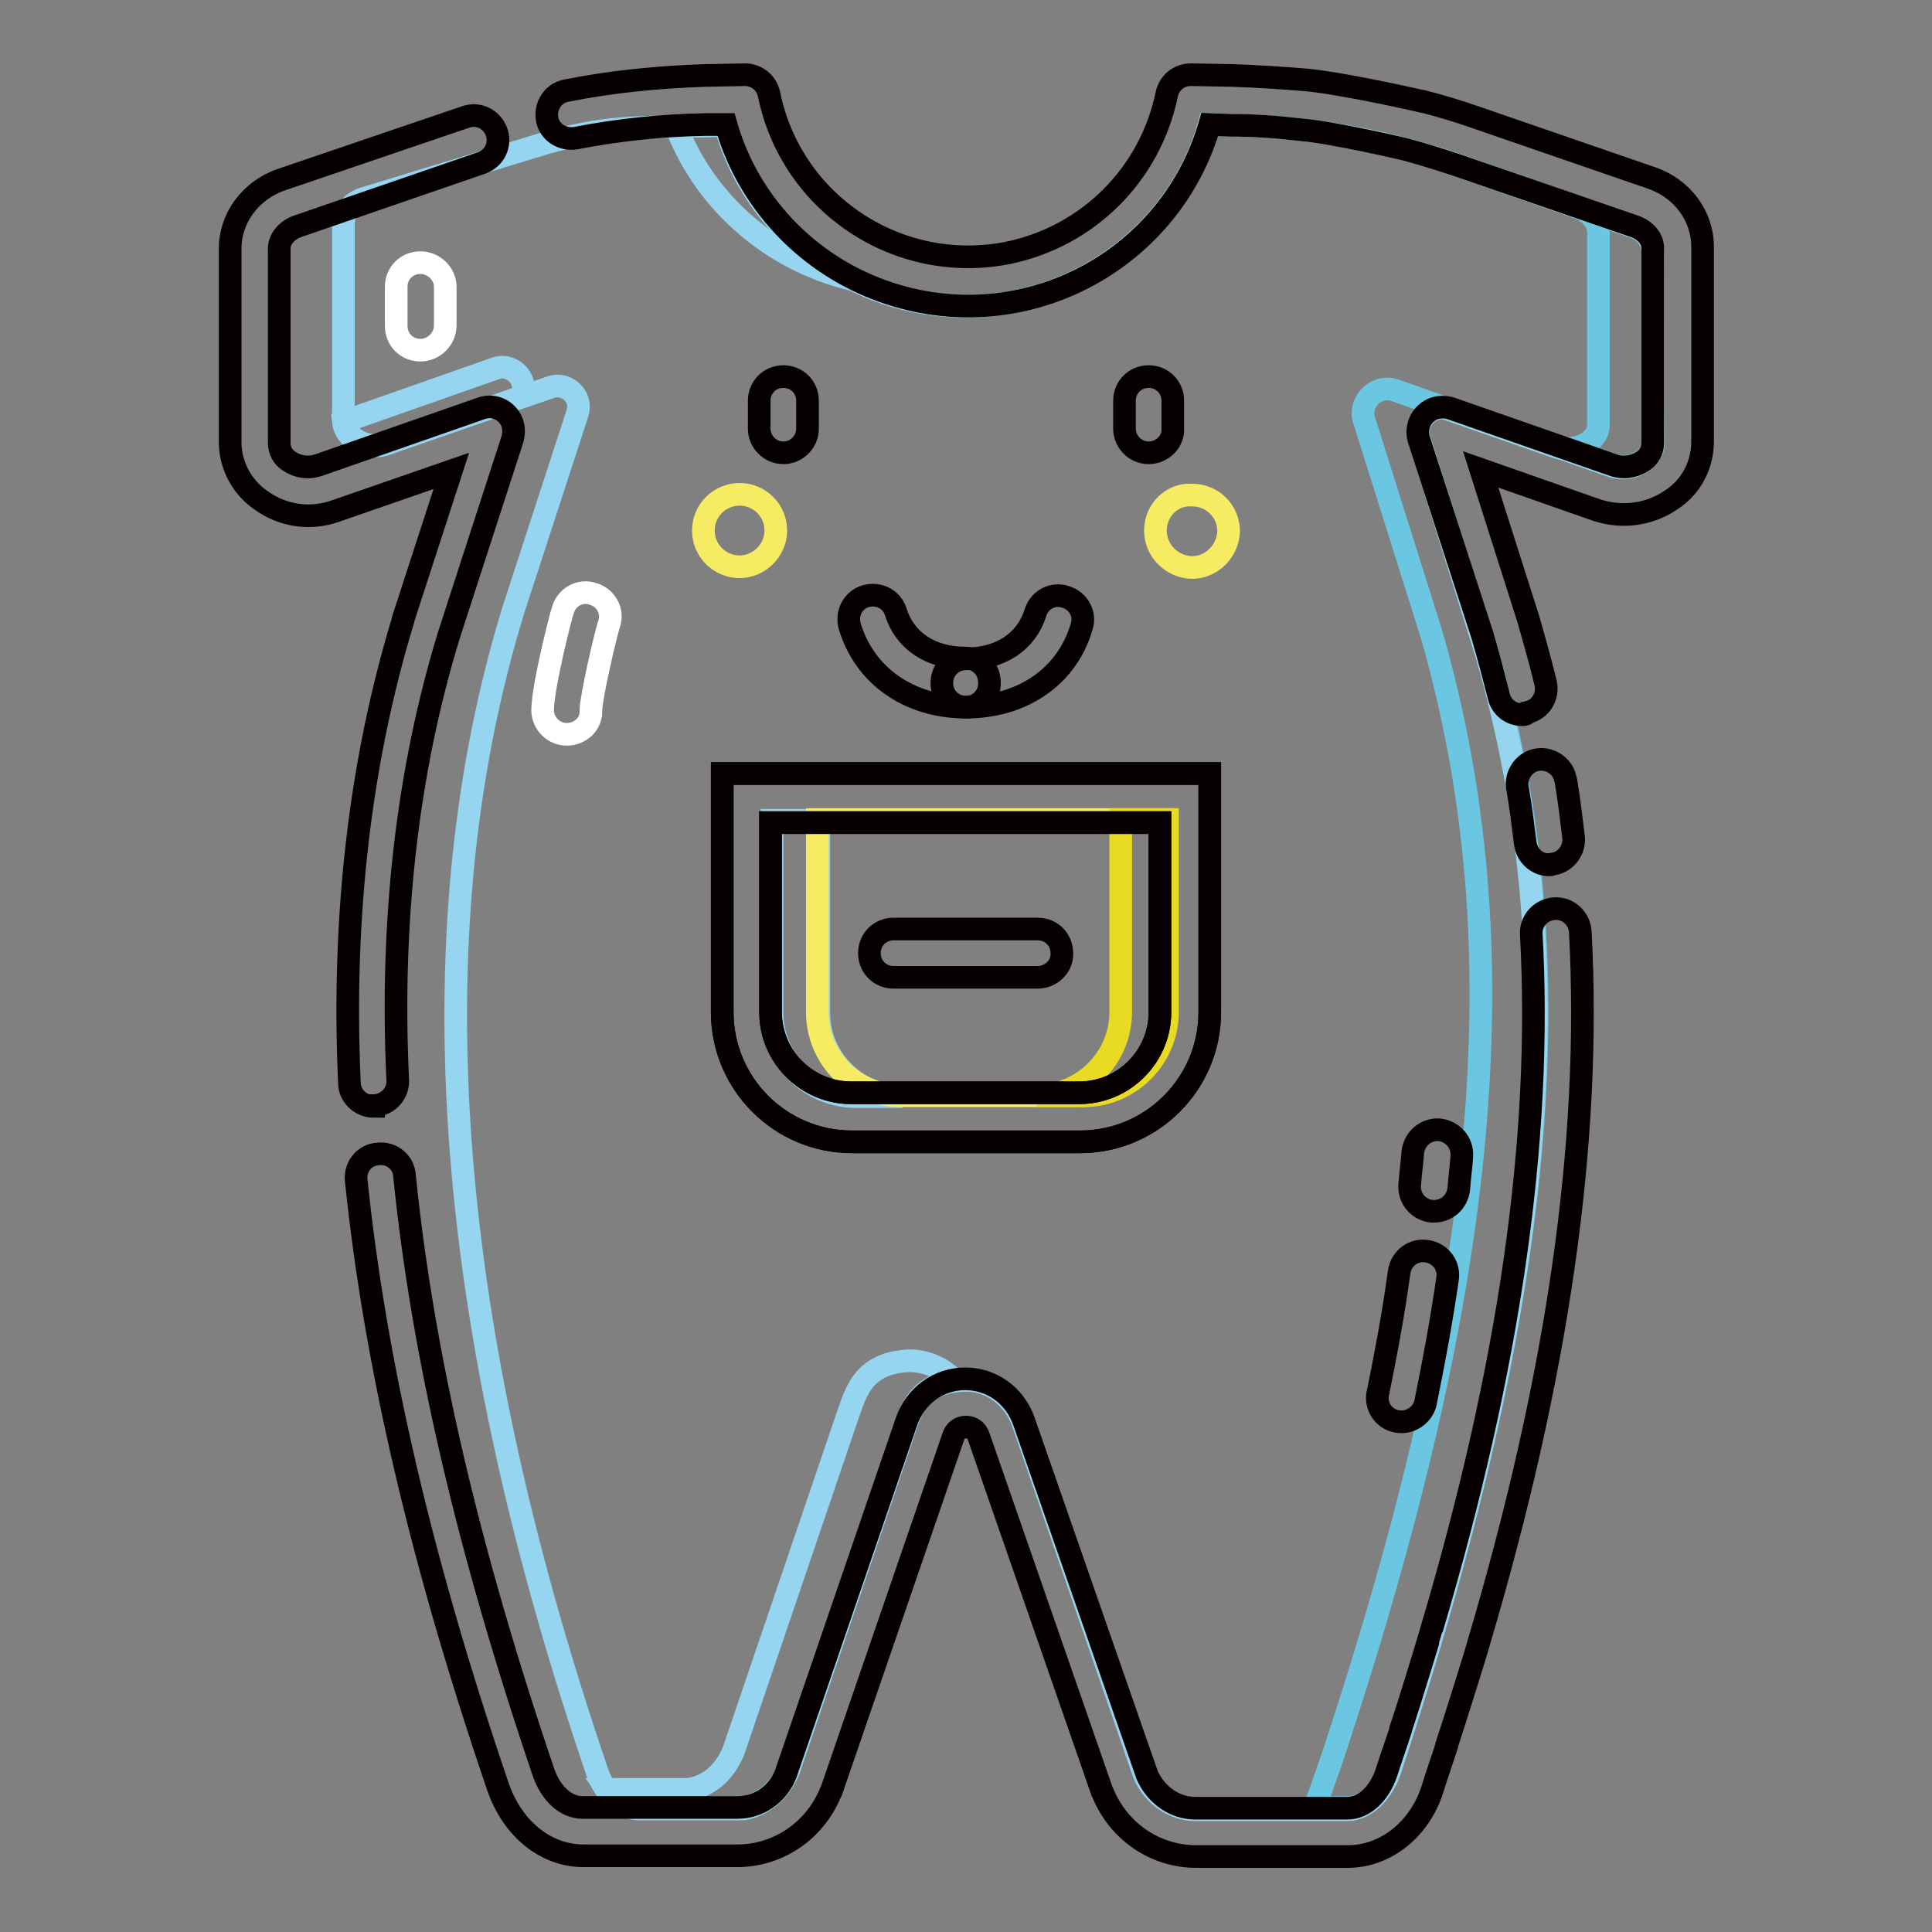 <?xml version="1.0" encoding="utf-8"?>
<!-- Svg Vector Icons : http://www.onlinewebfonts.com/icon -->
<!DOCTYPE svg PUBLIC "-//W3C//DTD SVG 1.1//EN" "http://www.w3.org/Graphics/SVG/1.1/DTD/svg11.dtd">
<svg version="1.1" xmlns="http://www.w3.org/2000/svg" xmlns:xlink="http://www.w3.org/1999/xlink" x="0px" y="0px" viewBox="0 0 256 256" enable-background="new 0 0 256 256" xml:space="preserve">
<rect x="0" y="0" width="256" height="256" fill="#808080" stroke="none"/>
<g> <path stroke-width="3" fill-opacity="0" stroke="#95d5ef"  d="M113.7,37.2c-8.4-3.9-15-11.3-17.6-20.6l-3,0.1l-3.5,0.1C93.6,27.2,102.8,34.9,113.7,37.2z M120.7,180.3 c-6.5,0.2-7.3,4.3-8.5,7.6l-15,44.1c-1.2,2.9-3.3,4.7-6,5.1H80.5c1.1,1.5,2.6,2.4,4.2,2.4h13.8c2.7-0.5,4.8-2.3,6-5.1l15-44.1 c1-3,1.8-6.6,6.9-7.4C125,181.3,122.9,180.4,120.7,180.3z"/> <path stroke-width="3" fill-opacity="0" stroke="#6ac6e1"  d="M180.7,55.5l9,28.6c12,41.8,7.3,86.8-12.9,148c-1,3-2.6,7.4-2.6,7.4c3.9,0,4.4,0,4.4,0c2.3,0,4.5-2,5.6-5 c20.2-61.2,25-106.2,12.9-148L188,58c-0.6-2.1,1.3-4.1,3.3-4l-6.5-2.3C182.4,50.9,180.1,53.2,180.7,55.5z"/> <path stroke-width="3" fill-opacity="0" stroke="#95d5ef"  d="M65.7,48.8l-20.2,7.1c0.2,1.8,2,3.2,4.2,3.2c0.6,0,1.1-0.1,1.6-0.3l17.8-6.2l0.1-0.3c0.5-1.4-0.3-3-1.8-3.5 C66.9,48.6,66.3,48.6,65.7,48.8z"/> <path stroke-width="3" fill-opacity="0" stroke="#6ac6e1"  d="M219,33.3c0-1.5-1-2.8-2.7-3.3l-22.5-7.9c-1.3-0.4-2.6-0.9-3.9-1.3l19.2,6.7c1.6,0.6,2.7,1.9,2.7,3.3 l0,25.6c0,1.4-1.6,3-4,3c-0.2,0-0.4,0-0.6-0.1l6.3,2.2c0.5,0.2,1.1,0.3,1.6,0.3c2.3,0,4-1.6,4-3L219,33.3z"/> <path stroke-width="3" fill-opacity="0" stroke="#95d5ef"  d="M191.2,54l14.9,5.2c0.3,0.1,0.6,0.2,1,0.2L192,54.1C191.7,54,191.5,54,191.2,54L191.2,54z"/> <path stroke-width="3" fill-opacity="0" stroke="#95d5ef"  d="M219,33.3c0-1.5-1-2.8-2.7-3.3l-22.5-7.9c-9.7-3.4-19.9-5.3-30.2-5.5l-3.4-0.1 c-3.9,14.1-17.3,24.1-32.2,24.1s-28-9.9-31.9-24l-3,0.1c-10.2,0.2-12.9,0.1-20.6,2.2l-24.3,7.4c-1.6,0.5-2.7,1.9-2.7,3.3v25.8 c0,2,1.9,3.6,4.2,3.6c0.6,0,1.1-0.1,1.6-0.3L73,51.3c1.4-0.5,3,0.3,3.5,1.7c0.2,0.6,0.2,1.2,0,1.8l-8.5,26.1 c-12.6,41.1-10,91.9,11.1,153.8c1,3,3.2,5,5.6,5h13.8c2.7-0.5,4.8-2.3,6-5.1l15-44.1c1.1-3.3,1.9-7.4,8.5-7.6 c3.4,0,6.3,2.3,7.5,5.5l16.1,46.7c1.2,2.8,3.9,4.7,6.8,4.7h20.1c2.3,0,4.5-2,5.6-5c20.2-61.2,25-106.2,12.9-148L188,58 c-0.6-2.3,1.8-4.6,4-3.8l21.4,7.5c0.5,0.2,1.1,0.3,1.6,0.3c2.3,0,4-1.6,4-3L219,33.3z M113.4,145.3c-6.1,0-11.1-5-11.1-11.1v-25.5 h6.2v25.5c0,6.1,5,11.1,11.1,11.1H113.4z"/> <path stroke-width="3" fill-opacity="0" stroke="#f6ec63"  d="M153.9,108.6v25.5c0,6.2-5,11.1-11.1,11.1h-23.4c-6.2,0-11.1-5-11.1-11.1v-25.5H153.9z"/> <path stroke-width="3" fill-opacity="0" stroke="#e9da24"  d="M148.5,108.6v25.5c0,6.1-5,11.1-11.1,11.1h6.2c6.1,0,11.1-5,11.1-11.1v-25.5H148.5z"/> <path stroke-width="3" fill-opacity="0" stroke="#070001"  d="M49.5,146.6c-1.7,0-3.2-1.4-3.2-3.1c-1-22,1.4-42.6,7.1-61.3c0,0,0,0,0-0.1l6.4-19.7l-15.3,5.3 c-3.3,1.2-7,0.7-9.9-1.4c-2.5-1.7-4.1-4.6-4.1-7.7V32.9c0-4,2.7-7.7,6.8-9.1l24.4-8.3c1.7-0.6,3.5,0.3,4.1,2c0.6,1.7-0.3,3.5-2,4.1 L39.4,30C38,30.5,37,31.7,37,32.9v25.8c0,1,0.5,1.9,1.3,2.4c1.2,0.8,2.6,1,4,0.5l21.5-7.5c1.7-0.6,3.5,0.3,4.1,2 c0.2,0.7,0.2,1.4,0,2.1l-8.4,25.9c-5.5,17.9-7.8,37.8-6.8,59c0.1,1.8-1.3,3.3-3.1,3.4H49.5z M201.7,94.7c-1.5,0-2.8-1-3.1-2.5 c-0.7-2.7-1.4-5.4-2.2-8.1L188,58.2c-0.5-1.7,0.4-3.5,2.1-4.1c0.7-0.2,1.4-0.2,2.1,0l21.5,7.5c1.3,0.5,2.8,0.3,4-0.5 c0.8-0.5,1.3-1.4,1.3-2.4V32.9c0-1.3-1-2.4-2.4-2.9l-23.5-8.1c-2.1-0.7-4.3-1.4-6.5-2c-0.7-0.2-9.7-2.3-14.1-2.7h0 c-3.5-0.4-6.5-0.6-9.4-0.6l-2.8-0.1c-5.1,17.7-23.7,27.9-41.4,22.7c-11-3.2-19.6-11.8-22.7-22.7l-2.7,0c-5.8,0.1-11.5,0.7-17.2,1.8 c-1.8,0.3-3.5-0.8-3.8-2.5c-0.3-1.8,0.8-3.5,2.6-3.8c6-1.2,12.2-1.8,18.4-2l5.2-0.1c1.6,0,2.9,1.1,3.2,2.6 c3,14.6,17.2,23.9,31.7,21c10.6-2.2,18.8-10.4,21-21c0.3-1.5,1.6-2.6,3.2-2.6h0.1l5.4,0.1c3,0.1,6.3,0.3,9.9,0.6 c5,0.5,14.7,2.7,15.1,2.8l0.1,0c2.4,0.6,4.7,1.3,7,2.1l23.5,8.1c4,1.4,6.7,5,6.7,9.1v25.8c0,3.1-1.5,6-4.1,7.7 c-2.9,2-6.5,2.5-9.9,1.4l-15.4-5.4l6.3,19.8v0c0.8,2.8,1.6,5.6,2.3,8.5c0.4,1.7-0.6,3.5-2.4,3.9C202.2,94.7,202,94.7,201.7,94.7z  M205.3,114.6c-1.6,0-3-1.2-3.2-2.9c-0.3-2.4-0.6-4.8-1-7.1c-0.4-1.7,0.7-3.5,2.4-3.9c1.7-0.4,3.5,0.7,3.9,2.4 c0,0.1,0.1,0.3,0.1,0.4c0.4,2.4,0.7,4.9,1,7.4c0.2,1.8-1.1,3.4-2.8,3.6C205.6,114.6,205.4,114.6,205.3,114.6L205.3,114.6z  M178.6,246h-20.1c-5.4,0-10.3-3.3-12.4-8.5c0-0.1-0.1-0.1-0.1-0.2l-16.3-46.9c-0.4-1.2-1.3-1.3-1.7-1.3c-0.4,0-1.3,0.1-1.7,1.3 l-16.1,46.8c0,0.1,0,0.1-0.1,0.2c-2.1,5.2-7,8.5-12.4,8.5H77.3c-5,0-9.4-3.6-11.3-9.1c-10.2-29.9-16.3-56.2-18.8-80.4 c-0.2-1.8,1.1-3.4,2.9-3.5c1.8-0.2,3.4,1.1,3.5,2.9c2.4,23.7,8.4,49.5,18.4,79c1,2.9,3,4.7,5.2,4.7h20.5c2.8,0,5.3-1.7,6.4-4.4 l16-46.7c1.2-3.5,4.3-5.7,7.8-5.7h0c3.5,0,6.6,2.2,7.8,5.7l16.3,46.8c1.2,2.7,3.7,4.4,6.4,4.4h20.1c2.2,0,4.2-1.8,5.2-4.7 c0.6-1.9,1.3-3.8,1.9-5.7v-0.1c1-2.9,4.1-13.1,4.1-13.2c10.3-34.7,14.7-64.9,13.2-92.1c-0.1-1.8,1.3-3.3,3.1-3.4 c1.8-0.1,3.3,1.3,3.4,3.1l0,0c1.5,28-3,58.9-13.5,94.3c-0.1,0.5-3.2,10.4-4.2,13.4l0,0.1c-0.6,1.9-1.3,3.8-1.9,5.8 C188.1,242.4,183.6,246,178.6,246L178.6,246z"/> <path stroke-width="3" fill-opacity="0" stroke="#070001"  d="M143.1,151.3h-30.2c-9.5,0-17.2-7.7-17.2-17.2v-31.6h64.6v31.6C160.3,143.6,152.6,151.3,143.1,151.3z  M102.1,109v25.1c0,5.9,4.8,10.7,10.7,10.7h30.2c5.9,0,10.7-4.8,10.7-10.7V109H102.1z"/> <path stroke-width="3" fill-opacity="0" stroke="#070001"  d="M143.1,151.3h-30.2c-9.5,0-17.2-7.7-17.2-17.2v-31.6h64.6v31.6C160.3,143.6,152.6,151.3,143.1,151.3z  M102.1,109v25.1c0,5.9,4.8,10.7,10.7,10.7h30.2c5.9,0,10.7-4.8,10.7-10.7V109H102.1z"/> <path stroke-width="3" fill-opacity="0" stroke="#070001"  d="M137.5,129.5h-19.1c-1.8,0-3.2-1.4-3.2-3.2c0-1.8,1.4-3.2,3.2-3.2h19.1c1.8,0,3.2,1.4,3.2,3.2 C140.8,128,139.3,129.5,137.5,129.5z"/> <path stroke-width="3" fill-opacity="0" stroke="#ffffff"  d="M75.1,97.3c-1.8,0-3.2-1.5-3.2-3.2c0-3,2.4-12.5,2.7-13.3c0.5-1.7,2.3-2.7,4-2.1c1.7,0.5,2.7,2.3,2.1,4 c-0.5,1.5-2.4,9.8-2.4,11.4C78.4,95.9,76.9,97.3,75.1,97.3z"/> <path stroke-width="3" fill-opacity="0" stroke="#070001"  d="M190,160.5h-0.3c-1.8-0.2-3.1-1.8-2.9-3.6c0.1-1.4,0.3-2.8,0.4-4.2c0.2-1.8,1.7-3.1,3.5-3 c1.8,0.2,3.1,1.7,3,3.5l0,0c-0.1,1.4-0.3,2.9-0.4,4.3C193.1,159.3,191.7,160.5,190,160.5z M185.7,188.4c-1.8,0-3.2-1.4-3.2-3.2 c0-0.2,0-0.4,0.1-0.7c1.1-5.4,2.1-10.8,2.8-16c0.3-1.8,1.9-3,3.7-2.7c1.8,0.3,3,1.9,2.7,3.7c-0.8,5.5-1.8,10.9-2.9,16.3 C188.6,187.3,187.2,188.4,185.7,188.4z"/> <path stroke-width="3" fill-opacity="0" stroke="#ffffff"  d="M55.7,46.4c-1.8,0-3.2-1.4-3.2-3.2l0,0V38c0-1.8,1.4-3.2,3.2-3.2S59,36.3,59,38v5.1 C59,44.9,57.5,46.4,55.7,46.4L55.7,46.4z"/> <path stroke-width="3" fill-opacity="0" stroke="#070001"  d="M128,93.7c-1.8,0-3.2-1.4-3.2-3.2c0-1.8,1.4-3.2,3.2-3.2c4.6,0,8-2.3,9.2-6.1c0.5-1.7,2.3-2.7,4-2.1 c1.7,0.5,2.7,2.3,2.1,4C141.4,89.6,135.5,93.7,128,93.7z"/> <path stroke-width="3" fill-opacity="0" stroke="#070001"  d="M128,93.7c-7.5,0-13.4-4.1-15.4-10.7c-0.5-1.7,0.4-3.5,2.1-4c1.7-0.5,3.5,0.4,4,2.1 c1.2,3.8,4.6,6.1,9.2,6.1c1.8,0,3.2,1.4,3.2,3.2C131.2,92.2,129.8,93.7,128,93.7z"/> <path stroke-width="3" fill-opacity="0" stroke="#f6ec63"  d="M93.2,70.3c0,2.7,2.2,4.8,4.8,4.8s4.8-2.2,4.8-4.8c0-2.7-2.2-4.8-4.8-4.8S93.2,67.6,93.2,70.3z"/> <path stroke-width="3" fill-opacity="0" stroke="#f6ec63"  d="M153.1,70.3c0,2.7,2.2,4.8,4.8,4.9c2.7,0,4.8-2.2,4.9-4.8c0,0,0,0,0,0c0-2.7-2.2-4.8-4.8-4.8 C155.3,65.4,153.1,67.6,153.1,70.3C153.1,70.3,153.1,70.3,153.1,70.3z"/> <path stroke-width="3" fill-opacity="0" stroke="#070001"  d="M103.8,60c-1.8,0-3.2-1.5-3.2-3.2v-3.7c0-1.8,1.4-3.2,3.2-3.2c1.8,0,3.2,1.4,3.2,3.2v3.7 C107,58.5,105.6,60,103.8,60z M152.2,60c-1.8,0-3.2-1.5-3.2-3.2v-3.7c0-1.8,1.4-3.2,3.2-3.2s3.2,1.4,3.2,3.2v3.7 C155.5,58.5,154,60,152.2,60L152.2,60z"/></g>
</svg>